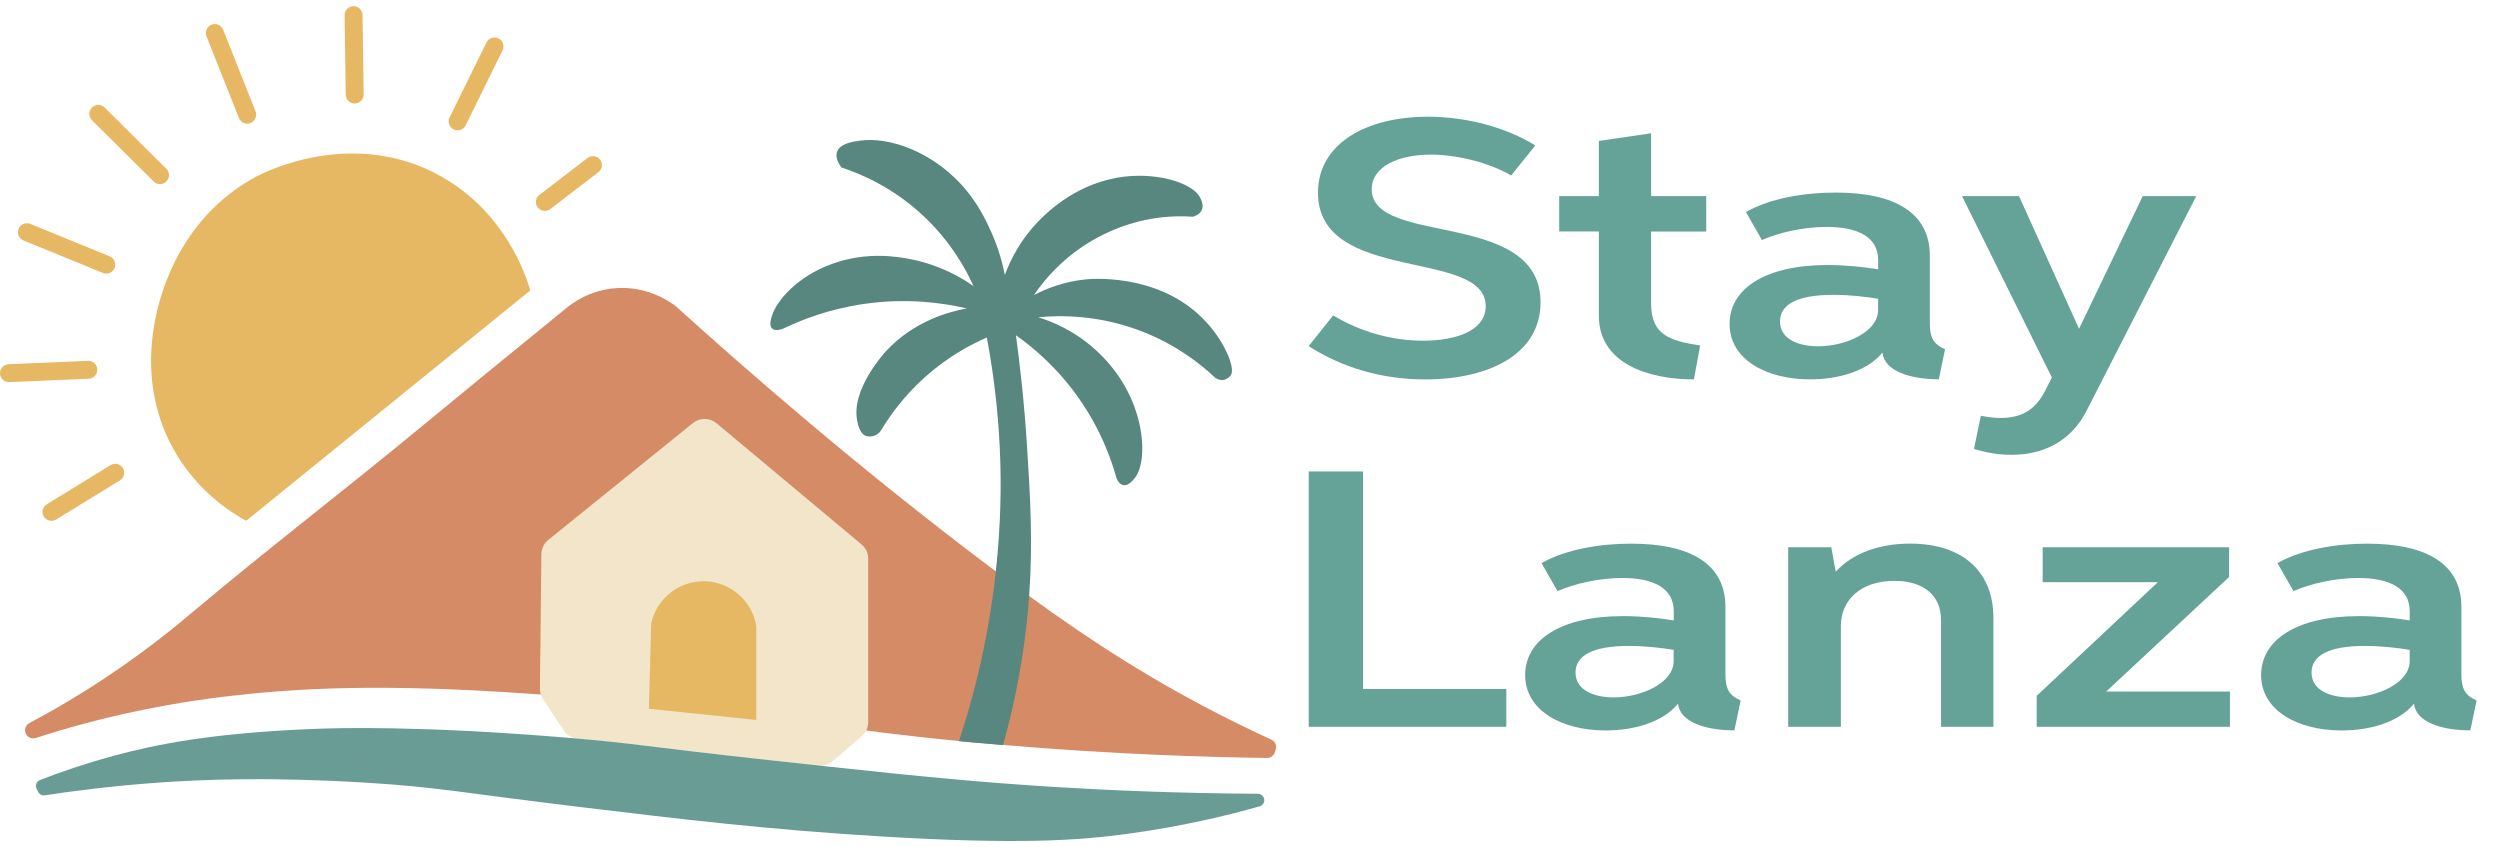 <?xml version="1.0" encoding="utf-8"?>
<svg xmlns="http://www.w3.org/2000/svg" xmlns:xlink="http://www.w3.org/1999/xlink" version="1.1" id="Layer_1" x="0px" y="0px" viewBox="0 0 481 163" style="enable-background:new 0 0 481 163;" xml:space="preserve">
<style type="text/css">
	.st0{fill:#D48B66;}
	.st1{fill:#F2E5CA;}
	.st2{fill:#E6B864;}
	.st3{fill:#689C95;}
	.st4{fill:#588780;}
	.st5{fill:#65A297;}
	.st6{fill:#FFFFFF;}
</style>
<g>
	<path class="st0" d="M245.46,144.13c-0.06,0.19-0.11,0.38-0.16,0.56c-0.19,0.68-0.82,1.15-1.52,1.14   c-11.84-0.16-29.41-0.69-50.78-2.5c-1.88-0.15-3.78-0.32-5.72-0.5c-0.95-0.09-1.88-0.18-2.77-0.26   c-23.61-2.28-28.58-4.07-58.79-7.06c-35.3-3.49-55.29-3.69-71.04-2.58c-17.07,1.2-29.62,3.97-37.46,6.03   c-4.13,1.08-7.64,2.15-10.35,3.03c-0.74,0.24-1.53-0.1-1.88-0.79c-0.38-0.76-0.09-1.68,0.66-2.08c2.81-1.49,6.5-3.55,10.7-6.18   c10.59-6.63,17.77-12.7,21.1-15.5c14.13-11.89,28.8-23.12,43.05-34.87c6.61-5.45,16.38-13.48,28.41-23.25   c1.19-0.99,4.52-3.48,9.47-3.87c6.07-0.48,10.4,2.52,11.57,3.41c0.04,0.03,0.07,0.06,0.11,0.09   c12.45,11.26,34.72,30.83,60.65,50.32c0.29,0.22,0.59,0.44,0.87,0.65c2.17,1.63,4.3,3.2,6.41,4.74   c12.42,9.02,24.22,16.61,38.78,23.89c3.08,1.54,5.76,2.8,7.82,3.75C245.31,142.6,245.67,143.38,245.46,144.13z"></path>
	<path class="st1" d="M167.04,107.48v31.46c0,1.05-0.46,2.05-1.26,2.73l-5.6,4.79c-0.75,0.64-1.73,0.95-2.72,0.84   c-2.95-0.32-6.06-0.66-9.37-1.02c-24.61-2.69-25.45-3.16-36.94-4.15c-1.09-0.09-2.08-0.68-2.68-1.59l-3.99-6   c-0.4-0.6-0.61-1.31-0.6-2.03c0.04-3.93,0.19-17.45,0.28-25.88c0.01-1.07,0.5-2.08,1.33-2.75c9.27-7.5,18.55-14.99,27.82-22.48   c1.33-1.08,3.24-1.06,4.56,0.04c9.29,7.76,18.59,15.53,27.88,23.3C166.57,105.41,167.04,106.42,167.04,107.48z"></path>
	<path class="st2" d="M124.85,136.37c0.14-5.45,0.29-10.91,0.43-16.36c1.02-4.85,5.39-8.3,10.33-8.18c4.91,0.12,9.09,3.75,9.9,8.61   c0,6.03,0,12.05,0,18.08C138.63,137.81,131.74,137.09,124.85,136.37z"></path>
	<path class="st2" d="M47.36,100.21l54.68-44.34c-0.81-2.74-4.73-14.96-17.22-21.96c-16.89-9.46-34.01-0.74-35.4,0   c-15.88,8.44-19.13,24.96-19.71,28.41c-0.6,3.55-2.1,13.38,3.44,23.68C37.64,94.35,44.38,98.57,47.36,100.21z"></path>
	<g>
		<g>
			<path class="st2" d="M104.83,40.58c-0.52,0-1.03-0.23-1.37-0.67c-0.58-0.75-0.44-1.84,0.32-2.41l9.26-7.1     c0.75-0.58,1.84-0.44,2.41,0.32c0.58,0.75,0.44,1.84-0.32,2.41l-9.26,7.1C105.57,40.47,105.2,40.58,104.83,40.58z"></path>
		</g>
		<g>
			<path class="st2" d="M88.04,25.08c-0.26,0-0.52-0.06-0.76-0.18c-0.85-0.42-1.2-1.45-0.78-2.31l7.1-14.42     c0.42-0.85,1.45-1.2,2.31-0.78c0.85,0.42,1.2,1.45,0.78,2.31l-7.1,14.42C89.29,24.73,88.68,25.08,88.04,25.08z"></path>
		</g>
		<g>
			<path class="st2" d="M68.24,19.92c-0.94,0-1.71-0.76-1.72-1.7L66.3,2.94C66.29,1.98,67.05,1.2,68,1.19     c0.94-0.02,1.73,0.75,1.75,1.7l0.22,15.28c0.01,0.95-0.75,1.73-1.7,1.75C68.25,19.92,68.25,19.92,68.24,19.92z"></path>
		</g>
		<g>
			<path class="st2" d="M47.57,23.79c-0.68,0-1.33-0.41-1.6-1.09L39.73,6.99c-0.35-0.88,0.08-1.89,0.96-2.24     c0.88-0.35,1.89,0.08,2.24,0.96l6.24,15.71c0.35,0.88-0.08,1.89-0.96,2.24C48,23.75,47.79,23.79,47.57,23.79z"></path>
		</g>
		<g>
			<path class="st2" d="M30.78,35.42c-0.44,0-0.88-0.17-1.21-0.5L17.7,23.14c-0.68-0.67-0.68-1.76-0.01-2.44     c0.67-0.68,1.76-0.68,2.44-0.01L32,32.47c0.68,0.67,0.68,1.76,0.01,2.44C31.67,35.25,31.23,35.42,30.78,35.42z"></path>
		</g>
		<g>
			<path class="st2" d="M20.45,52.64c-0.22,0-0.44-0.04-0.65-0.13L4.52,46.27c-0.88-0.36-1.3-1.36-0.94-2.25     c0.36-0.88,1.36-1.3,2.25-0.94l15.28,6.24c0.88,0.36,1.3,1.36,0.94,2.25C21.77,52.23,21.13,52.64,20.45,52.64z"></path>
		</g>
		<g>
			<path class="st2" d="M1.72,73.52c-0.92,0-1.68-0.72-1.72-1.65c-0.04-0.95,0.7-1.75,1.65-1.79l15.28-0.65     c0.96-0.04,1.75,0.7,1.79,1.65c0.04,0.95-0.7,1.75-1.65,1.79L1.79,73.52C1.77,73.52,1.75,73.52,1.72,73.52z"></path>
		</g>
		<g>
			<path class="st2" d="M9.9,100.21c-0.58,0-1.14-0.29-1.47-0.82c-0.5-0.81-0.24-1.87,0.57-2.37l12.27-7.53     c0.81-0.5,1.87-0.24,2.37,0.57c0.5,0.81,0.24,1.87-0.57,2.37L10.8,99.95C10.52,100.13,10.21,100.21,9.9,100.21z"></path>
		</g>
	</g>
	<path class="st3" d="M243.25,153.96L243.25,153.96c0,0.55-0.37,1.03-0.9,1.18c-6.32,1.79-15.13,3.92-25.8,5.34   c-8.89,1.19-20.39,2.07-47.36,0.43c-21.34-1.29-38.21-3.3-57.26-5.6c-23.87-2.88-27.6-3.87-41.76-4.74   c-18.47-1.12-31.29-0.59-39.61,0c-8.85,0.63-16.33,1.59-21.94,2.45c-0.53,0.08-1.05-0.19-1.28-0.67l-0.29-0.58   c-0.32-0.65-0.02-1.44,0.65-1.7c3.65-1.41,8.48-3.11,14.24-4.67c7.65-2.08,18.68-4.4,38.75-5.17c3.93-0.15,19.9-0.68,48.65,1.72   c0.03,0,0.06,0,0.08,0.01c13.19,1.1,12.89,1.48,38.67,4.3c3.88,0.43,7.5,0.82,10.91,1.19c17.55,1.89,29.62,3.09,44.2,3.98   c10,0.61,23.2,1.2,38.81,1.29C242.7,152.73,243.25,153.28,243.25,153.96z"></path>
	<path class="st4" d="M236.79,72.23c-0.56,0.71-1.29,0.86-1.29,0.86c-0.8,0.16-1.48-0.27-1.72-0.43c-2.68-2.53-7.09-6.05-13.35-8.61   c-8.76-3.58-16.58-3.4-20.67-3.01c2.58,0.8,6.74,2.47,10.76,6.03c2.28,2.01,6.23,6.15,8.18,12.49c1.63,5.27,1.35,10.36-0.43,12.49   c-0.38,0.46-1.23,1.47-2.15,1.29c-0.75-0.14-1.16-0.99-1.29-1.29c-1.04-3.79-3.1-9.51-7.32-15.5c-4.19-5.95-8.85-9.79-12.05-12.05   c0.72,5.26,1.59,12.64,2.15,21.53c0.59,9.35,1.15,18.16,0.4,28.64c-0.1,1.47-0.24,2.97-0.4,4.51c-0.64,6.18-1.91,14.47-4.62,24.18   c-1.88-0.15-3.78-0.32-5.72-0.5c-0.95-0.09-1.88-0.18-2.77-0.26c1.97-5.94,3.89-12.92,5.36-20.83c0.78-4.19,1.34-8.16,1.74-11.83   c1.02-9.39,0.99-16.86,0.85-21.32c-0.21-6.74-0.9-14.75-2.58-23.68c-3.14,1.36-7.59,3.72-12.05,7.75c-3.92,3.54-6.52,7.17-8.18,9.9   c-0.58,1.11-1.86,1.64-3.01,1.29c-1.23-0.38-1.59-2.34-1.72-3.01c-1.13-5.95,5.11-12.82,5.6-13.35c5.3-5.71,12-7.53,15.5-8.18   c-4.39-1.02-11.38-2.08-19.8-0.86c-6.62,0.96-11.88,3-15.5,4.74c-0.24,0.09-1.52,0.58-2.15,0c-0.64-0.59-0.2-1.95,0-2.58   c0.84-2.61,4.61-7.4,11.62-9.9c6.75-2.42,12.66-1.33,15.07-0.86c5.67,1.12,9.78,3.57,12.05,5.17c-1.47-3.28-4.3-8.45-9.47-13.35   c-6.03-5.71-12.35-8.3-15.93-9.47c-0.39-0.53-1.27-1.83-0.86-3.01c0.55-1.62,3.11-1.98,4.31-2.15c5.91-0.84,13.82,2.26,19.37,8.18   c3.38,3.59,5.1,7.39,6.03,9.47c1.43,3.21,2.17,6.08,2.58,8.18c0.95-2.59,2.91-6.82,6.89-10.76c1.58-1.56,7.38-7.21,16.36-8.18   c6.71-0.72,12.84,1.42,14.21,3.87c0.26,0.47,0.88,1.58,0.43,2.58c-0.39,0.87-1.36,1.19-1.72,1.29c-1.96-0.14-4.82-0.16-8.18,0.43   c-2.2,0.39-8.39,1.72-14.64,6.46c-2.06,1.56-5.03,4.18-7.75,8.18c2.39-1.24,5.75-2.58,9.9-3.01c0.76-0.08,13.58-1.33,22.39,7.32   C235.56,65.32,237.8,70.93,236.79,72.23z"></path>
</g>
<g>
	<g>
		<path class="st5" d="M273.8,65.55c6.45,0,12.05-1.95,12.05-6.66c0-11.15-32.27-4.2-32.27-21.81c0-9.52,9.39-14.62,21.12-14.62    c7.39,0,15.04,2.01,20.69,5.53l-4.64,5.77c-4.4-2.54-10.51-4.01-15.47-4.01c-6.13,0-11.36,2.23-11.36,6.68    c0,11.02,32.48,3.75,32.48,21.75c0,9.96-9.92,14.82-22.19,14.82c-8.53,0-16.08-2.35-22.43-6.4l4.72-5.91    C261.77,63.85,267.77,65.55,273.8,65.55z"></path>
		<path class="st5" d="M299.99,37.74h7.63V27.12l10.05-1.48v12.1h10.61v6.8h-10.61v13.82c0,6.1,3.55,7.19,9.44,8.12l-1.2,6.51    c-9.01,0-18.29-3.16-18.29-12.25V44.54h-7.63V37.74z"></path>
		<path class="st5" d="M373.03,72.97c-5.49,0-10.45-1.55-10.85-5.13c-2.93,3.6-8.53,5.15-13.92,5.15c-8.43,0-15.49-3.82-15.49-10.66    c0-6.74,6.8-11.34,18.88-11.34c3.52,0,7.09,0.4,9.71,0.83v-1.76c0-4.64-4.19-6.4-9.92-6.4c-4.37,0-8.99,1.02-12.45,2.52    l-3.07-5.38c4.8-2.73,11.44-3.75,17.25-3.75c11.63,0,18.13,4.05,18.13,12.15V62.2c0,2.71,0.67,4.03,2.93,5L373.03,72.97z     M352.74,56.73c-7.09,0-10.27,1.91-10.27,5.11c0,3.45,3.63,4.79,7.33,4.79c5.31,0,11.55-2.76,11.55-6.97v-2.18    C359.22,57.11,355.91,56.73,352.74,56.73z"></path>
		<path class="st5" d="M412.26,37.74h10.29l-21.07,41.25c-3.17,6.23-8.75,8.52-14.48,8.52c-2.45,0-4.85-0.42-7.2-1.12l1.31-6.4    c1.25,0.25,2.43,0.42,3.81,0.42c3.6,0,6.53-1.17,8.61-5.3l1.25-2.48l-17.28-34.89h10.96l11.55,25.52L412.26,37.74z"></path>
	</g>
	<g>
		<path class="st5" d="M251.8,90.71h10.45v41.86h27.57v7.27H251.8V90.71z"></path>
		<path class="st5" d="M333.7,140.52c-5.49,0-10.45-1.55-10.85-5.13c-2.93,3.6-8.53,5.15-13.92,5.15c-8.43,0-15.49-3.82-15.49-10.66    c0-6.74,6.8-11.34,18.88-11.34c3.52,0,7.09,0.4,9.71,0.83v-1.76c0-4.64-4.19-6.4-9.92-6.4c-4.37,0-8.99,1.02-12.45,2.52    l-3.07-5.38c4.8-2.73,11.44-3.75,17.25-3.75c11.63,0,18.13,4.05,18.13,12.15v13.01c0,2.71,0.67,4.03,2.93,5L333.7,140.52z     M313.4,124.28c-7.09,0-10.27,1.91-10.27,5.11c0,3.45,3.63,4.79,7.33,4.79c5.31,0,11.55-2.76,11.55-6.97v-2.18    C319.88,124.67,316.58,124.28,313.4,124.28z"></path>
		<path class="st5" d="M373.46,139.84v-20.56c0-4.58-3.17-7.52-8.99-7.52c-6.37,0-10.29,3.6-10.29,8.71v19.37h-10.13v-34.55h8.29    l0.85,4.71c3.28-3.6,8.45-5.41,14.29-5.41c10.56,0,16.05,5.77,16.05,14.24v21.01H373.46z"></path>
		<path class="st5" d="M429.03,139.84h-37.17v-5.96l23.31-21.87h-22.16v-6.72h35.87v5.72l-23.65,22.04h23.81V139.84z"></path>
		<path class="st5" d="M475.3,140.52c-5.49,0-10.45-1.55-10.85-5.13c-2.93,3.6-8.53,5.15-13.92,5.15c-8.43,0-15.49-3.82-15.49-10.66    c0-6.74,6.8-11.34,18.88-11.34c3.52,0,7.09,0.4,9.71,0.83v-1.76c0-4.64-4.19-6.4-9.92-6.4c-4.37,0-8.99,1.02-12.45,2.52    l-3.07-5.38c4.8-2.73,11.44-3.75,17.25-3.75c11.63,0,18.13,4.05,18.13,12.15v13.01c0,2.71,0.67,4.03,2.93,5L475.3,140.52z     M455.01,124.28c-7.09,0-10.27,1.91-10.27,5.11c0,3.45,3.63,4.79,7.33,4.79c5.31,0,11.55-2.76,11.55-6.97v-2.18    C461.49,124.67,458.18,124.28,455.01,124.28z"></path>
	</g>
</g>
</svg>
